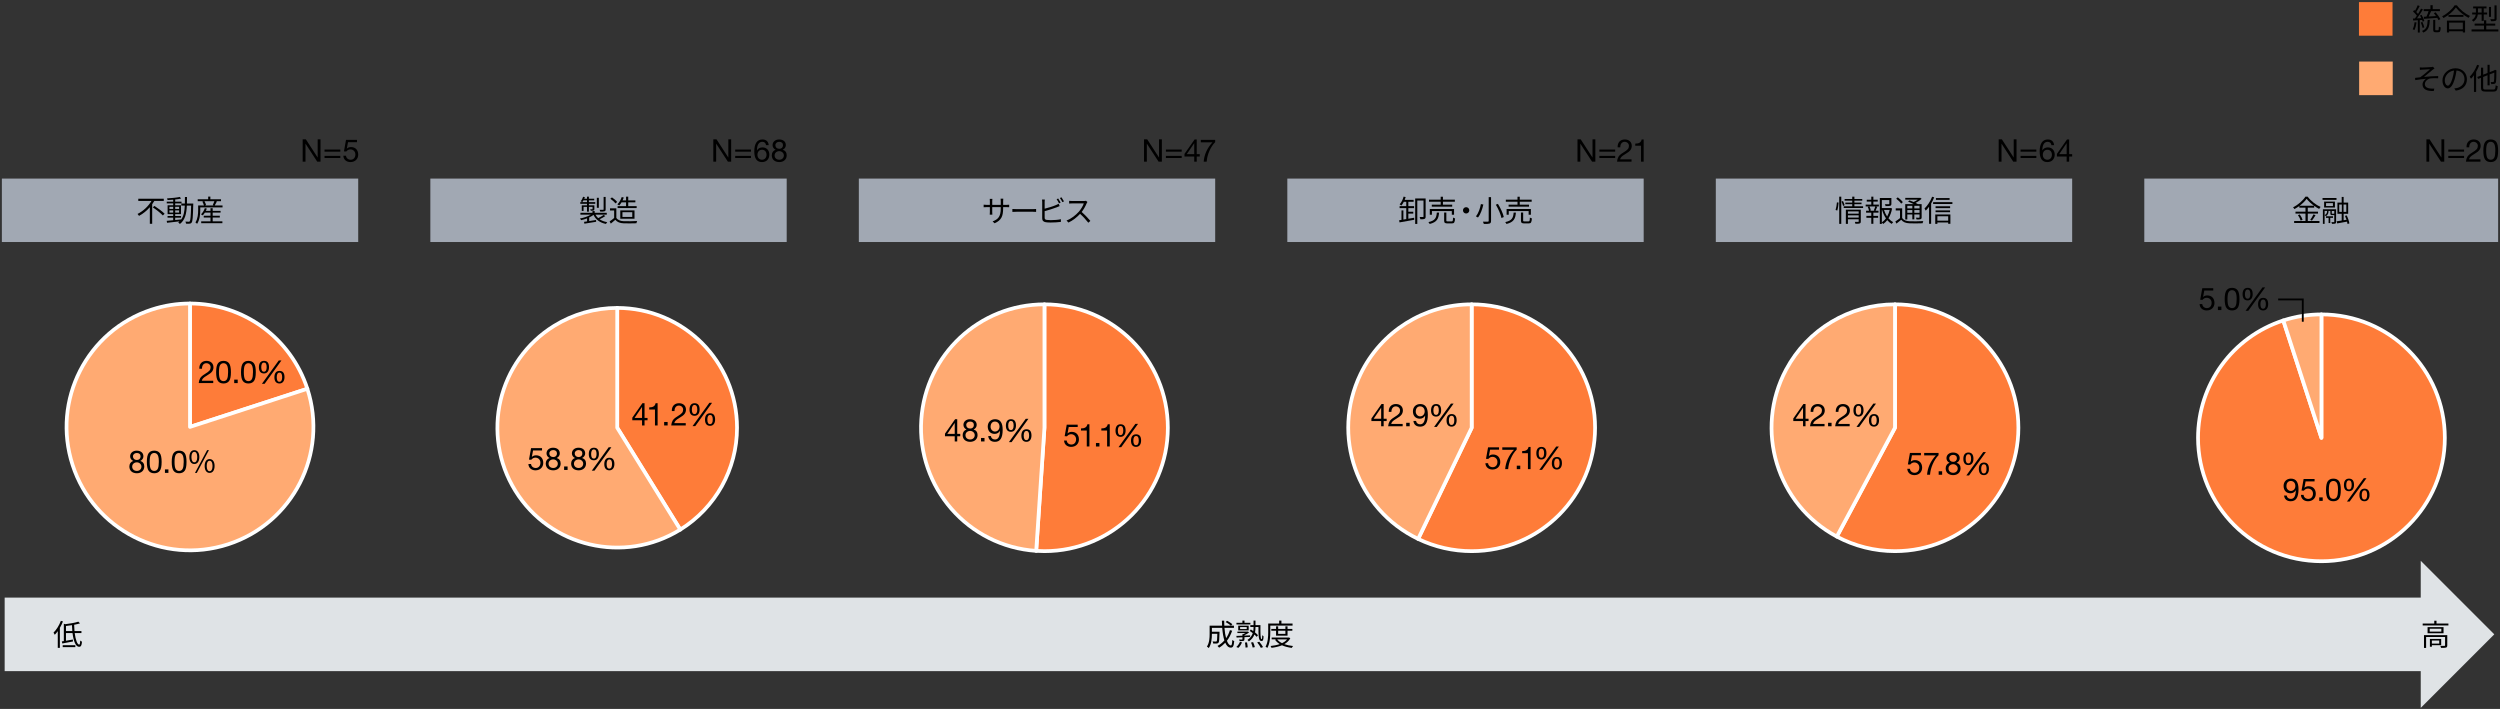 <?xml version="1.0" encoding="UTF-8"?><svg id="b" xmlns="http://www.w3.org/2000/svg" width="1340" height="380" viewBox="0 0 1340 380"><rect x="0" y="0" width="1340" height="380" fill="#333333" stroke="none"/><defs><style>.c{fill:none;stroke:#000;stroke-miterlimit:10;}.d{fill:#a1a8b3;}.e,.f{fill:#ffaa72;}.e,.g,.h{fill-rule:evenodd;}.e,.h{stroke:#fff;stroke-linejoin:round;stroke-width:2px;}.i{isolation:isolate;}.j,.h{fill:#fe7c39;}.g{fill:#dfe3e6;}</style></defs><rect class="j" x="1264.402" y="1.131" width="18" height="18"/><g class="i"><path d="M1295.262,12.059c-.224,1.504-.608,3.04-1.136,4.064-.192-.144-.672-.368-.928-.448.528-.976.864-2.4,1.04-3.808l1.024.192ZM1297.006,10.787v6.648h-1.056v-6.592c-.912.048-1.776.096-2.512.144l-.096-1.048,1.056-.048c.336-.432.704-.944,1.056-1.472-.496-.704-1.328-1.6-2.064-2.264l.608-.784c.16.128.304.272.464.416.544-.896,1.104-2.096,1.44-2.976l1.04.416c-.544,1.056-1.216,2.32-1.808,3.216.352.352.672.72.928,1.04.624-.992,1.2-2.016,1.616-2.864l1.008.448c-.912,1.52-2.128,3.392-3.184,4.768l2.368-.096c-.224-.496-.48-1.008-.752-1.44l.832-.336c.656,1.024,1.296,2.405,1.504,3.272l-.896.4c-.064-.272-.16-.592-.288-.928l-1.264.08ZM1298.51,14.972c-.16-.799-.56-1.997-.976-2.924l.864-.288c.432.911.864,2.125,1.024,2.908l-.912.304ZM1302.366,10.674c-.144,3.468-.656,5.625-3.504,6.793-.112-.256-.432-.672-.672-.88,2.544-.991,2.928-2.828,3.04-5.913h1.136ZM1300.574,8.899c.416-.848.864-2,1.152-2.92h-2.624v-1.088h3.616v-2.096h1.2v2.096h3.872v1.088h-4.704c-.4.928-.864,2-1.296,2.864,1.216-.08,2.576-.16,3.92-.24-.368-.544-.784-1.072-1.168-1.536l.928-.48c.992,1.136,2.08,2.656,2.576,3.648l-.992.576c-.16-.352-.4-.768-.688-1.232-2.56.208-5.232.384-7.088.512l-.112-1.112,1.408-.08ZM1306.782,16.235c.336,0,.4-.256.448-1.997.224.192.688.383.992.463-.08,2.062-.368,2.59-1.328,2.59h-1.36c-1.104,0-1.344-.336-1.344-1.519v-5.113h1.104v5.113c0,.415.048.463.4.463h1.088Z"/><path d="M1316.885,2.843c1.696,2.352,4.512,4.576,7.024,5.712-.288.272-.576.688-.784,1.024-2.48-1.296-5.28-3.536-6.768-5.584-1.312,1.952-3.904,4.224-6.64,5.68-.144-.272-.464-.688-.736-.944,2.784-1.408,5.456-3.84,6.704-5.888h1.2ZM1311.557,11.051h9.728v6.368h-1.216v-.656h-7.344v.656h-1.168v-6.368ZM1320.405,7.995v1.056h-8.016v-1.056h8.016ZM1312.725,12.123v3.568h7.344v-3.568h-7.344Z"/><path d="M1339.123,15.755v1.12h-14.368v-1.12h6.672v-2.016h-5.024v-1.088h5.024v-1.792h1.2v1.792h4.832v1.088h-4.832v2.016h6.496ZM1328.115,7.755c-.192,1.376-.784,2.8-2.4,3.824-.16-.224-.56-.656-.784-.832,1.392-.848,1.888-1.92,2.08-2.992h-1.936v-1.056h2.016v-2.192h-1.488v-1.056h7.168v1.056h-1.488v2.192h1.808v1.056h-1.808v3.424h-1.12v-3.424h-2.048ZM1328.195,6.699h1.968v-2.192h-1.968v2.192ZM1335.187,9.035h-1.104V3.707h1.104v5.328ZM1338.179,10.027c0,.656-.128.96-.608,1.152-.48.176-1.248.192-2.384.192-.048-.32-.224-.768-.4-1.088.912.032,1.712.032,1.952,0,.24,0,.304-.064.304-.288V2.907h1.136v7.12Z"/></g><rect class="f" x="1264.5" y="33" width="18" height="18"/><g class="i"><path d="M1298.288,36.192c.704,0,4-.144,4.928-.256.368-.032.672-.096.864-.144l.816.912c-.224.128-.64.416-.864.592-1.184.992-3.504,2.928-4.784,3.936,2.432-.256,5.312-.464,7.616-.464v1.184c-1.568-.08-3.104-.064-4.064.064-1.552.224-3.072,1.552-3.072,3.056,0,1.616,1.296,2.16,2.752,2.352.944.128,1.728.096,2.304.048l-.272,1.296c-3.904.176-6.032-1.056-6.032-3.504,0-1.376,1.04-2.528,1.856-3.024-1.712.144-3.84.384-5.76.704l-.112-1.2c.864-.096,1.952-.224,2.768-.32,1.728-1.2,4.272-3.424,5.28-4.32-.704.048-3.52.176-4.208.224-.4.032-.88.08-1.216.112l-.064-1.312c.384.048.784.064,1.264.064Z"/><path d="M1316.273,48.576l-.752-1.184c.512-.048,1.008-.128,1.376-.208,2.048-.464,4.064-1.984,4.064-4.752,0-2.416-1.552-4.416-4.272-4.64-.208,1.488-.512,3.12-.96,4.608-.976,3.296-2.24,4.976-3.728,4.976-1.424,0-2.848-1.632-2.848-4.272,0-3.472,3.088-6.512,6.992-6.512,3.744,0,6.128,2.64,6.128,5.888,0,3.36-2.208,5.6-6,6.096ZM1312.05,45.904c.752,0,1.6-1.072,2.416-3.776.4-1.328.72-2.848.896-4.32-3.072.384-4.96,3.008-4.96,5.184,0,2.016.928,2.912,1.648,2.912Z"/><path d="M1328.824,35.088c-.448,1.152-.992,2.304-1.616,3.392v10.8h-1.168v-8.976c-.496.704-1.04,1.36-1.584,1.92-.128-.256-.464-.864-.672-1.12,1.568-1.536,3.056-3.92,3.952-6.352l1.088.336ZM1336.408,48.016c.976,0,1.136-.432,1.28-2.32.288.208.752.416,1.104.496-.208,2.192-.576,2.896-2.336,2.896h-4.176c-1.904,0-2.464-.448-2.464-2.192v-5.2l-1.552.608-.464-1.04,2.016-.784v-4.208h1.168v3.744l2.336-.912v-4.384h1.136v3.968l2.48-.96.16-.144.208-.176.816.336-.048.208c0,2.88-.048,5.184-.192,5.856-.128.736-.464,1.04-.96,1.168-.432.112-1.136.128-1.616.112-.032-.352-.144-.832-.288-1.12.432.032,1.008.032,1.216.032.288,0,.448-.064.544-.48.128-.432.16-2.112.176-4.608l-2.496.976v5.872h-1.136v-5.424l-2.336.928v5.632c0,.912.208,1.12,1.344,1.12h4.08Z"/></g><path class="h" d="M101.831,162.678c28.657,0,54.055,18.452,62.91,45.707l-62.91,20.44v-66.147Z"/><path class="e" d="M164.741,208.384c11.289,34.744-7.726,72.062-42.469,83.35-34.744,11.289-72.062-7.726-83.351-42.47-11.289-34.743,7.725-72.06,42.469-83.349,6.601-2.146,13.5-3.238,20.44-3.238v66.147l62.91-20.44Z"/><g class="i"><path d="M114.416,196.851c0,.824-.236,1.564-.69,2.22-.455.673-1.431,1.429-2.928,2.287-1.834,1.059-2.457,1.799-2.625,2.724h6.125v1.26h-7.782c.084-.991.336-1.849.754-2.605.435-.74,1.256-1.463,2.417-2.169,1.38-.824,2.272-1.513,2.642-1.984.387-.488.572-1.059.572-1.732,0-1.261-1.01-2.169-2.305-2.169-1.464,0-2.322,1.211-2.322,2.842v.118h-1.421l-.017-.303c0-2.354,1.505-3.917,3.844-3.917,2.205,0,3.736,1.327,3.736,3.429Z"/><path d="M122.779,194.732c.656.858.993,2.457.993,4.762s-.32,3.87-.993,4.745c-.656.857-1.646,1.311-2.972,1.311s-2.316-.437-2.972-1.327c-.656-.875-.993-2.457-.993-4.728,0-2.288.337-3.87.993-4.745.673-.89,1.646-1.327,2.972-1.327s2.3.437,2.972,1.31ZM117.977,203.297c.42.656,1.024.993,1.829.993.873,0,1.511-.37,1.897-1.144.386-.774.554-1.969.554-3.618,0-1.111.017-2.877-.705-3.938-.369-.538-.923-.909-1.762-.909-.755,0-1.36.32-1.796.976-.42.639-.638,1.918-.638,3.82,0,1.885.218,3.147.621,3.82Z"/><path d="M127.407,203.476v1.867h-1.867v-1.867h1.867Z"/><path d="M136.114,194.732c.656.858.993,2.457.993,4.762s-.32,3.87-.993,4.745c-.656.857-1.646,1.311-2.972,1.311s-2.316-.437-2.972-1.327c-.656-.875-.993-2.457-.993-4.728,0-2.288.337-3.87.993-4.745.673-.89,1.646-1.327,2.972-1.327s2.3.437,2.972,1.31ZM131.312,203.297c.42.656,1.024.993,1.829.993.873,0,1.511-.37,1.897-1.144.386-.774.554-1.969.554-3.618,0-1.111.017-2.877-.705-3.938-.369-.538-.923-.909-1.762-.909-.755,0-1.36.32-1.796.976-.42.639-.638,1.918-.638,3.82,0,1.885.218,3.147.621,3.82Z"/><path d="M144.19,196.788c0,2.055-.974,3.383-2.693,3.383-1.786,0-2.727-1.193-2.727-3.333,0-2.173.941-3.417,2.727-3.417,1.82,0,2.693,1.16,2.693,3.367ZM141.447,199.248c.961,0,1.484-.809,1.484-2.459,0-1.701-.489-2.443-1.45-2.443-.91,0-1.45.825-1.45,2.476,0,1.701.522,2.426,1.416,2.426ZM150.864,193.199l-9.029,12.519h-1.45l9.046-12.519h1.433ZM152.494,202.166c0,1.988-.958,3.383-2.693,3.383-1.752,0-2.727-1.16-2.727-3.333s.958-3.417,2.727-3.417c1.786,0,2.693,1.126,2.693,3.367ZM149.751,204.626c.995,0,1.484-.825,1.484-2.459,0-1.685-.489-2.443-1.433-2.443-.927,0-1.467.809-1.467,2.459,0,1.718.506,2.443,1.416,2.443Z"/></g><g class="i"><path d="M76.865,244.586c0,1.026-.573,1.951-1.655,2.471,1.395.437,2.119,1.463,2.119,2.979,0,2.206-1.666,3.635-3.947,3.635-2.432,0-4.048-1.361-4.048-3.635,0-1.415.741-2.526,2.082-2.979-1.043-.437-1.666-1.412-1.666-2.471,0-1.816,1.532-3.043,3.499-3.043,2.253,0,3.616,1.21,3.616,3.043ZM73.382,252.412c1.392,0,2.432-.96,2.432-2.324,0-1.263-1.141-2.274-2.466-2.274-1.375,0-2.499.926-2.499,2.291,0,1.398,1.04,2.307,2.533,2.307ZM73.383,246.554c1.194,0,1.967-.757,1.967-1.917s-.756-1.833-2.017-1.833c-1.21,0-2.068.757-2.068,1.833,0,1.127.807,1.917,2.118,1.917Z"/><path d="M85.645,242.854c.656.858.993,2.457.993,4.762s-.32,3.87-.993,4.745c-.656.857-1.646,1.311-2.972,1.311s-2.316-.437-2.972-1.327c-.656-.875-.993-2.457-.993-4.728,0-2.288.337-3.87.993-4.745.673-.89,1.646-1.327,2.972-1.327s2.3.437,2.972,1.31ZM80.843,251.419c.42.656,1.024.993,1.829.993.873,0,1.511-.37,1.897-1.144.386-.774.554-1.969.554-3.618,0-1.111.017-2.877-.705-3.938-.369-.538-.923-.909-1.762-.909-.755,0-1.36.32-1.796.976-.42.639-.638,1.918-.638,3.82,0,1.885.218,3.147.621,3.82Z"/><path d="M90.273,251.598v1.867h-1.867v-1.867h1.867Z"/><path d="M98.979,242.854c.656.858.993,2.457.993,4.762s-.32,3.87-.993,4.745c-.656.857-1.646,1.311-2.972,1.311s-2.316-.437-2.972-1.327c-.656-.875-.993-2.457-.993-4.728,0-2.288.337-3.87.993-4.745.673-.89,1.646-1.327,2.972-1.327s2.3.437,2.972,1.31ZM94.177,251.419c.42.656,1.024.993,1.829.993.873,0,1.511-.37,1.897-1.144.386-.774.554-1.969.554-3.618,0-1.111.017-2.877-.705-3.938-.369-.538-.923-.909-1.762-.909-.755,0-1.36.32-1.796.976-.42.639-.638,1.918-.638,3.82,0,1.885.218,3.147.621,3.82Z"/><path d="M101.5,244.984c0-2.352,1.056-3.696,2.672-3.696,1.6,0,2.672,1.344,2.672,3.696,0,2.368-1.072,3.728-2.672,3.728-1.616,0-2.672-1.36-2.672-3.728ZM105.724,244.984c0-1.888-.624-2.784-1.552-2.784s-1.568.896-1.568,2.784c0,1.872.64,2.816,1.568,2.816s1.552-.944,1.552-2.816ZM111.004,241.288h.976l-6.496,12.192h-.976l6.496-12.192ZM109.692,249.752c0-2.352,1.056-3.696,2.656-3.696,1.616,0,2.672,1.344,2.672,3.696,0,2.368-1.056,3.728-2.672,3.728-1.6,0-2.656-1.36-2.656-3.728ZM113.916,249.752c0-1.872-.624-2.784-1.568-2.784-.928,0-1.552.912-1.552,2.784s.624,2.816,1.552,2.816c.944,0,1.568-.944,1.568-2.816Z"/></g><rect class="d" x="1" y="95.72" width="191" height="34"/><rect class="d" x="230.669" y="95.72" width="191" height="34"/><rect class="d" x="460.339" y="95.72" width="191" height="34"/><rect class="d" x="690.008" y="95.72" width="191" height="34"/><rect class="d" x="919.677" y="95.72" width="191" height="34"/><g class="i"><path d="M82.712,107.696c-.352.592-.736,1.168-1.136,1.76v10.496h-1.264v-8.896c-1.616,1.84-3.568,3.488-5.792,4.656-.176-.304-.56-.768-.8-1.04,3.152-1.584,5.888-4.24,7.472-6.976h-7.072v-1.184h13.664v1.184h-5.072ZM82.776,110.368c1.856,1.2,4.288,2.992,5.456,4.208l-.944.912c-1.136-1.216-3.504-3.104-5.392-4.352l.88-.768Z"/><path d="M103.598,109.088s-.016.448-.016.608c-.176,6.704-.32,8.928-.864,9.6-.272.416-.592.544-1.072.592-.448.064-1.2.048-1.936,0-.032-.32-.16-.816-.336-1.12.768.064,1.472.08,1.776.08.272,0,.416-.048.576-.256.368-.464.56-2.576.72-8.384h-2.288c-.192,4.256-.928,7.744-3.744,9.856-.176-.256-.592-.656-.88-.848.256-.176.48-.368.688-.56-2.416.288-4.896.56-6.688.752l-.176-1.04c.96-.08,2.16-.192,3.472-.32v-1.376h-3.024v-.912h3.024v-.976h-2.992v-4.752h2.992v-1.008h-3.456v-.928h3.456v-1.056c-1.024.08-2.064.144-3.008.176-.048-.256-.16-.64-.288-.88,2.368-.128,5.248-.416,6.896-.784l.592.912c-.864.192-1.952.336-3.12.464v1.168h3.392v.928h-3.392v1.008h3.104v4.752h-3.104v.976h3.136v.912h-3.136v1.264c1.04-.096,2.128-.208,3.2-.336v.064c1.376-1.888,1.808-4.464,1.952-7.456h-1.872v-1.12h1.904c.032-1.12.032-2.288.032-3.504h1.12c0,1.2,0,2.384-.032,3.504h3.392ZM90.814,112h2.016v-1.152h-2.016v1.152ZM92.83,113.952v-1.168h-2.016v1.168h2.016ZM93.902,110.848v1.152h2.096v-1.152h-2.096ZM95.998,112.784h-2.096v1.168h2.096v-1.168Z"/><path d="M119.28,110.128v1.056h-11.936v1.424c0,2.096-.272,5.232-1.68,7.36-.176-.208-.672-.608-.912-.752,1.296-1.984,1.456-4.72,1.456-6.608v-2.48h3.104c-.144-.592-.48-1.424-.848-2.064l.816-.224h-3.312v-1.024h5.616v-1.44h1.168v1.44h5.712v1.024h-2.784l.592.144c-.4.752-.832,1.552-1.2,2.144h4.208ZM114,118.624h5.2v1.024h-11.36v-1.024h4.976v-2.016h-3.616v-.96h3.616v-1.68h-3.008c-.352.56-.752,1.072-1.136,1.488-.192-.16-.672-.448-.928-.576.88-.832,1.632-2.08,2.048-3.328l1.072.256c-.144.4-.32.816-.528,1.2h2.48v-1.424h1.184v1.424h4.24v.96h-4.24v1.68h3.824v.96h-3.824v2.016ZM109.568,107.84c.416.656.768,1.504.88,2.08l-.72.208h4.88l-.56-.192c.288-.592.656-1.456.864-2.096h-5.344Z"/></g><g class="i"><path d="M163.925,74.671l6.315,9.731h.033v-9.731h1.515v11.998h-1.75l-6.264-9.632h-.034v9.632h-1.515v-11.998h1.7Z"/><path d="M182.416,80.159v1.134h-8.462v-1.134h8.462ZM182.416,83.551v1.134h-8.462v-1.134h8.462Z"/><path d="M191.344,74.958v1.26h-4.806l-.638,3.423.034.034c.504-.554,1.277-.857,2.218-.857,2.302,0,3.85,1.546,3.85,4.072,0,2.29-1.683,3.988-4.169,3.988-2.083,0-3.73-1.294-3.797-3.399v-.017h1.428c.084,1.263,1.125,2.155,2.503,2.155,1.462,0,2.52-1.078,2.52-2.829,0-1.617-1.193-2.711-2.688-2.711-.857,0-1.579.37-2.218,1.128l-1.227-.067,1.109-6.181h5.882Z"/></g><g class="i"><path d="M1302.257,74.671l6.315,9.731h.034v-9.731h1.515v11.998h-1.75l-6.264-9.632h-.034v9.632h-1.515v-11.998h1.7Z"/><path d="M1320.749,80.159v1.134h-8.462v-1.134h8.462ZM1320.749,83.551v1.134h-8.462v-1.134h8.462Z"/><path d="M1329.643,78.179c0,.824-.235,1.564-.69,2.22-.455.673-1.431,1.429-2.928,2.287-1.834,1.059-2.457,1.799-2.625,2.724h6.125v1.26h-7.782c.084-.991.336-1.849.754-2.605.435-.74,1.256-1.463,2.417-2.169,1.38-.824,2.272-1.513,2.642-1.984.387-.488.572-1.059.572-1.732,0-1.261-1.01-2.169-2.306-2.169-1.464,0-2.322,1.211-2.322,2.842v.118h-1.421l-.017-.303c0-2.354,1.505-3.917,3.844-3.917,2.204,0,3.736,1.327,3.736,3.429Z"/><path d="M1338.007,76.06c.656.858.993,2.457.993,4.762s-.32,3.87-.993,4.745c-.656.857-1.646,1.31-2.973,1.31s-2.316-.437-2.972-1.327c-.657-.875-.993-2.457-.993-4.728,0-2.288.336-3.87.993-4.745.673-.89,1.646-1.327,2.972-1.327s2.299.437,2.973,1.31ZM1333.205,84.625c.42.656,1.024.993,1.83.993.873,0,1.511-.37,1.896-1.144.386-.774.554-1.969.554-3.618,0-1.111.017-2.877-.705-3.937-.369-.538-.923-.909-1.762-.909-.755,0-1.359.32-1.796.976-.42.639-.638,1.918-.638,3.82,0,1.885.218,3.147.621,3.82Z"/></g><path class="h" d="M1244.285,168.524c36.537,0,66.15,29.615,66.15,66.147s-29.613,66.147-66.15,66.147-66.139-29.615-66.139-66.147c0-28.657,18.451-54.055,45.7-62.909l20.439,62.909v-66.147Z"/><path class="e" d="M1223.846,171.762c6.604-2.146,13.504-3.238,20.439-3.238v66.147l-20.439-62.909Z"/><g class="i"><path d="M1232.001,262.245c0,4.409-1.371,6.427-4.128,6.427-2.051,0-3.397-1.058-3.616-3.079h1.431c.151,1.162,1.025,1.819,2.186,1.819,1.749,0,2.589-1.482,2.69-4.611l-.034-.034c-.555,1.025-1.581,1.647-2.774,1.647-2.337,0-3.751-1.546-3.751-3.985,0-2.271,1.616-3.885,3.919-3.885,2.757,0,4.078,1.866,4.078,5.702ZM1227.874,263.154c1.429,0,2.438-1.178,2.438-2.625,0-1.514-.874-2.725-2.471-2.725-1.446,0-2.32,1.11-2.32,2.826,0,1.346,1.059,2.524,2.354,2.524Z"/><path d="M1240.614,256.752v1.26h-4.806l-.639,3.423.034.034c.504-.554,1.277-.857,2.218-.857,2.301,0,3.85,1.546,3.85,4.072,0,2.29-1.683,3.988-4.169,3.988-2.083,0-3.729-1.294-3.797-3.399v-.017h1.428c.084,1.263,1.126,2.155,2.503,2.155,1.461,0,2.52-1.078,2.52-2.829,0-1.617-1.193-2.711-2.688-2.711-.857,0-1.579.37-2.218,1.128l-1.226-.067,1.108-6.181h5.882Z"/><path d="M1244.975,266.598v1.867h-1.867v-1.867h1.867Z"/><path d="M1253.681,257.854c.656.858.993,2.457.993,4.762s-.32,3.87-.993,4.745c-.656.857-1.646,1.311-2.973,1.311s-2.316-.437-2.972-1.327c-.657-.875-.993-2.457-.993-4.728,0-2.288.336-3.87.993-4.745.673-.89,1.646-1.327,2.972-1.327s2.299.437,2.973,1.31ZM1248.878,266.419c.42.656,1.024.993,1.83.993.873,0,1.511-.37,1.896-1.144.386-.774.554-1.969.554-3.618,0-1.111.017-2.877-.705-3.938-.369-.538-.923-.909-1.762-.909-.755,0-1.359.32-1.796.976-.42.639-.638,1.918-.638,3.82,0,1.885.218,3.147.621,3.82Z"/><path d="M1261.757,259.91c0,2.055-.975,3.383-2.693,3.383-1.786,0-2.727-1.193-2.727-3.333,0-2.173.941-3.417,2.727-3.417,1.82,0,2.693,1.16,2.693,3.367ZM1259.014,262.37c.961,0,1.483-.809,1.483-2.459,0-1.701-.489-2.443-1.45-2.443-.911,0-1.45.825-1.45,2.476,0,1.701.523,2.426,1.417,2.426ZM1268.43,256.321l-9.029,12.519h-1.45l9.046-12.519h1.433ZM1270.062,265.288c0,1.988-.958,3.383-2.693,3.383-1.752,0-2.727-1.16-2.727-3.333s.958-3.417,2.727-3.417c1.786,0,2.693,1.126,2.693,3.367ZM1267.317,267.748c.995,0,1.484-.825,1.484-2.459,0-1.685-.489-2.443-1.433-2.443-.927,0-1.467.809-1.467,2.459,0,1.718.506,2.443,1.416,2.443Z"/></g><g class="i"><path d="M1186.3,154.484v1.26h-4.806l-.639,3.423.034.034c.504-.554,1.277-.857,2.218-.857,2.301,0,3.85,1.546,3.85,4.072,0,2.29-1.683,3.988-4.169,3.988-2.083,0-3.729-1.294-3.797-3.399v-.017h1.428c.084,1.263,1.126,2.155,2.503,2.155,1.461,0,2.52-1.078,2.52-2.829,0-1.617-1.193-2.711-2.688-2.711-.857,0-1.579.37-2.218,1.128l-1.226-.067,1.108-6.181h5.882Z"/><path d="M1190.661,164.331v1.867h-1.867v-1.867h1.867Z"/><path d="M1199.367,155.587c.656.858.993,2.457.993,4.762s-.32,3.87-.993,4.745c-.656.857-1.646,1.311-2.973,1.311s-2.316-.437-2.972-1.327c-.657-.875-.993-2.457-.993-4.728,0-2.288.336-3.87.993-4.745.673-.89,1.646-1.327,2.972-1.327s2.299.437,2.973,1.31ZM1194.564,164.152c.42.656,1.024.993,1.83.993.873,0,1.511-.37,1.896-1.144.386-.774.554-1.969.554-3.618,0-1.111.017-2.877-.705-3.938-.369-.538-.923-.909-1.762-.909-.755,0-1.359.32-1.796.976-.42.639-.638,1.918-.638,3.82,0,1.885.218,3.147.621,3.82Z"/><path d="M1207.443,157.643c0,2.055-.975,3.383-2.693,3.383-1.786,0-2.727-1.193-2.727-3.333,0-2.173.941-3.417,2.727-3.417,1.82,0,2.693,1.16,2.693,3.367ZM1204.7,160.102c.961,0,1.483-.809,1.483-2.459,0-1.701-.489-2.443-1.45-2.443-.911,0-1.45.825-1.45,2.476,0,1.701.523,2.426,1.417,2.426ZM1214.116,154.053l-9.029,12.519h-1.45l9.046-12.519h1.433ZM1215.748,163.021c0,1.988-.958,3.383-2.693,3.383-1.752,0-2.727-1.16-2.727-3.333s.958-3.417,2.727-3.417c1.786,0,2.693,1.126,2.693,3.367ZM1213.003,165.48c.995,0,1.484-.825,1.484-2.459,0-1.685-.489-2.443-1.433-2.443-.927,0-1.467.809-1.467,2.459,0,1.718.506,2.443,1.416,2.443Z"/></g><rect class="d" x="1149.346" y="95.72" width="189.654" height="34"/><g class="i"><path d="M983.869,112.552c.352-1.072.608-2.816.72-4.08l.88.112c-.064,1.248-.32,3.088-.688,4.272l-.912-.304ZM985.821,105.4h1.104v14.608h-1.104v-14.608ZM987.837,107.736c.352.72.736,1.68.88,2.256l-.832.416c-.128-.608-.496-1.6-.832-2.352l.784-.32ZM998.621,110.568v.912h-10.384v-.912h4.56v-1.12h-3.696v-.864h3.696v-1.024h-4.08v-.912h4.08v-1.248h1.168v1.248h4.208v.912h-4.208v1.024h3.808v.864h-3.808v1.12h4.656ZM997.389,118.68c0,.608-.128.912-.576,1.088-.448.176-1.152.192-2.288.176-.064-.288-.192-.72-.336-1.024.8.032,1.568.032,1.76.016.224,0,.304-.064.304-.272v-1.152h-5.76v2.496h-1.12v-7.616h8.016v6.288ZM990.493,113.32v1.2h5.76v-1.2h-5.76ZM996.253,116.632v-1.216h-5.76v1.216h5.76Z"/><path d="M1004.125,109.656h2.944v1.024h-1.664l.768.208c-.288.736-.608,1.504-.88,2.064h1.584v1.04h-2.752v1.728h2.544v1.008h-2.544v3.248h-1.12v-3.248h-2.624v-1.008h2.624v-1.728h-2.784v-1.04h1.568c-.096-.576-.368-1.424-.672-2.064l.784-.208h-1.904v-1.024h3.008v-1.584h-2.432v-1.024h2.432v-1.616h1.12v1.616h2.336v1.024h-2.336v1.584ZM1004.365,112.776c.256-.576.608-1.472.784-2.096h-3.12c.352.672.656,1.568.736,2.112l-.56.16h2.768l-.608-.176ZM1014.157,111.752c-.336,1.92-.976,3.728-1.936,5.264.736.864,1.584,1.568,2.528,2.032-.256.224-.624.656-.816.96-.88-.496-1.664-1.2-2.368-2.032-.608.8-1.328,1.504-2.144,2.064-.16-.24-.48-.56-.752-.784v.768h-1.088v-13.888h6.208v3.072c0,.592-.112.912-.624,1.088-.48.16-1.28.176-2.496.176-.048-.32-.208-.736-.368-1.024.992.032,1.824.032,2.064,0,.256-.016.32-.064.32-.256v-1.968h-4.016v4.304h4.544l.208-.048.736.272ZM1008.669,119.192c.848-.56,1.584-1.296,2.208-2.144-.896-1.312-1.584-2.864-2.064-4.528h-.144v6.672ZM1009.821,112.52c.4,1.264.976,2.48,1.68,3.536.624-1.088,1.088-2.304,1.376-3.536h-3.056Z"/><path d="M1019.558,116.808c.768,1.2,2.144,1.728,4.016,1.792,1.744.08,5.392.032,7.296-.096-.128.272-.304.816-.368,1.168-1.776.08-5.168.112-6.928.032-2.096-.08-3.536-.64-4.512-1.904-.816.704-1.664,1.392-2.576,2.064l-.576-1.152c.768-.48,1.68-1.152,2.496-1.808v-4.112h-2.304v-1.12h3.456v5.136ZM1019.03,109.16c-.496-.784-1.648-1.904-2.656-2.656l.832-.736c1.008.72,2.192,1.792,2.704,2.576l-.88.816ZM1022.326,117.624h-1.12v-8.224h4.56c-.944-.464-2.08-.976-3.04-1.328l.752-.672c.688.24,1.472.56,2.224.88.768-.336,1.552-.8,2.192-1.264h-6.672v-.944h7.808l.224-.064.736.56c-.848.8-2.048,1.6-3.232,2.192.464.224.88.448,1.232.64h2.016v7.04c0,.576-.128.864-.544,1.04-.416.16-1.088.176-2.16.176-.048-.288-.192-.704-.336-.976.752.032,1.44.016,1.632.016.208,0,.272-.064.272-.272v-1.456h-2.784v2.592h-1.072v-2.592h-2.688v2.656ZM1022.326,110.312v1.408h2.688v-1.408h-2.688ZM1025.014,114.056v-1.456h-2.688v1.456h2.688ZM1028.87,110.312h-2.784v1.408h2.784v-1.408ZM1028.87,114.056v-1.456h-2.784v1.456h2.784Z"/><path d="M1036.725,105.784c-.448,1.12-1.008,2.256-1.632,3.296v10.88h-1.12v-9.168c-.576.8-1.168,1.504-1.776,2.112-.112-.256-.464-.88-.672-1.152,1.616-1.52,3.168-3.888,4.096-6.304l1.104.336ZM1046.485,108.36v.992h-10.336v-.992h10.336ZM1037.285,114.968h8.128v4.992h-1.184v-.704h-5.792v.752h-1.152v-5.04ZM1045.269,111.544h-7.808v-.976h7.808v.976ZM1037.461,112.776h7.776v.96h-7.776v-.96ZM1044.981,107.144h-7.328v-.976h7.328v.976ZM1038.437,115.928v2.352h5.792v-2.352h-5.792Z"/></g><path class="h" d="M1015.707,163.125c36.531,0,66.147,29.616,66.147,66.147s-29.616,66.147-66.147,66.147c-10.879,0-21.589-2.683-31.182-7.81l31.182-58.337v-66.147Z"/><path class="e" d="M984.524,287.608c-32.218-17.221-44.376-57.299-27.155-89.518,11.505-21.526,33.93-34.966,58.337-34.966v66.147l-31.182,58.337Z"/><g class="i"><path d="M1029.614,242.754v1.26h-4.806l-.639,3.423.034.034c.504-.554,1.277-.857,2.218-.857,2.301,0,3.85,1.546,3.85,4.072,0,2.29-1.683,3.988-4.169,3.988-2.083,0-3.729-1.294-3.797-3.399v-.017h1.428c.084,1.263,1.126,2.155,2.503,2.155,1.461,0,2.52-1.078,2.52-2.829,0-1.617-1.193-2.711-2.688-2.711-.857,0-1.579.37-2.218,1.128l-1.226-.067,1.108-6.181h5.882Z"/><path d="M1039.07,242.755v1.224c-1.227,1.227-2.251,2.806-3.108,4.739-.84,1.932-1.328,3.848-1.462,5.747h-1.596c.269-3.697,1.881-7.343,4.704-10.368h-6.25v-1.342h7.711Z"/><path d="M1040.991,252.601v1.867h-1.867v-1.867h1.867Z"/><path d="M1050.41,245.589c0,1.026-.572,1.951-1.655,2.471,1.395.437,2.119,1.463,2.119,2.979,0,2.206-1.666,3.635-3.947,3.635-2.432,0-4.048-1.361-4.048-3.635,0-1.415.741-2.526,2.083-2.979-1.043-.437-1.667-1.412-1.667-2.471,0-1.816,1.532-3.043,3.499-3.043,2.252,0,3.616,1.21,3.616,3.043ZM1046.927,253.414c1.393,0,2.432-.96,2.432-2.324,0-1.263-1.141-2.274-2.465-2.274-1.375,0-2.5.926-2.5,2.291,0,1.398,1.04,2.307,2.533,2.307ZM1046.928,247.556c1.193,0,1.967-.757,1.967-1.917s-.756-1.833-2.017-1.833c-1.21,0-2.068.757-2.068,1.833,0,1.127.807,1.917,2.118,1.917Z"/><path d="M1057.766,245.913c0,2.055-.975,3.383-2.693,3.383-1.786,0-2.727-1.193-2.727-3.333,0-2.173.941-3.417,2.727-3.417,1.82,0,2.693,1.16,2.693,3.367ZM1055.022,248.372c.961,0,1.483-.809,1.483-2.459,0-1.701-.489-2.443-1.45-2.443-.911,0-1.45.825-1.45,2.476,0,1.701.523,2.426,1.417,2.426ZM1064.438,242.323l-9.029,12.519h-1.45l9.046-12.519h1.433ZM1066.07,251.291c0,1.988-.958,3.383-2.693,3.383-1.752,0-2.727-1.16-2.727-3.333s.958-3.417,2.727-3.417c1.786,0,2.693,1.126,2.693,3.367ZM1063.326,253.75c.995,0,1.484-.825,1.484-2.459,0-1.685-.489-2.443-1.433-2.443-.927,0-1.467.809-1.467,2.459,0,1.718.506,2.443,1.416,2.443Z"/></g><g class="i"><path d="M967.77,216.555v7.873h1.613v1.26h-1.613v2.785h-1.342v-2.785h-5.225v-1.378l5.426-7.755h1.141ZM966.395,218.59l-3.965,5.837h3.998v-5.837h-.033Z"/><path d="M978.079,219.983c0,.824-.235,1.564-.69,2.22-.455.673-1.431,1.429-2.928,2.287-1.834,1.059-2.457,1.799-2.625,2.724h6.125v1.26h-7.782c.084-.991.336-1.849.754-2.605.435-.74,1.256-1.463,2.417-2.169,1.38-.824,2.272-1.513,2.642-1.984.387-.488.572-1.059.572-1.732,0-1.261-1.01-2.169-2.306-2.169-1.464,0-2.322,1.211-2.322,2.842v.118h-1.421l-.017-.303c0-2.354,1.505-3.917,3.844-3.917,2.204,0,3.736,1.327,3.736,3.429Z"/><path d="M981.719,226.608v1.867h-1.867v-1.867h1.867Z"/><path d="M991.546,219.983c0,.824-.235,1.564-.69,2.22-.455.673-1.431,1.429-2.928,2.287-1.834,1.059-2.457,1.799-2.625,2.724h6.125v1.26h-7.782c.084-.991.336-1.849.754-2.605.435-.74,1.256-1.463,2.417-2.169,1.38-.824,2.272-1.513,2.642-1.984.387-.488.572-1.059.572-1.732,0-1.261-1.01-2.169-2.306-2.169-1.464,0-2.322,1.211-2.322,2.842v.118h-1.421l-.017-.303c0-2.354,1.505-3.917,3.844-3.917,2.204,0,3.736,1.327,3.736,3.429Z"/><path d="M998.862,219.92c0,2.055-.975,3.383-2.693,3.383-1.786,0-2.727-1.193-2.727-3.333,0-2.173.941-3.417,2.727-3.417,1.82,0,2.693,1.16,2.693,3.367ZM996.118,222.38c.961,0,1.483-.809,1.483-2.459,0-1.701-.489-2.443-1.45-2.443-.911,0-1.45.825-1.45,2.476,0,1.701.523,2.426,1.417,2.426ZM1005.535,216.331l-9.029,12.519h-1.45l9.046-12.519h1.433ZM1007.166,225.298c0,1.988-.958,3.383-2.693,3.383-1.752,0-2.727-1.16-2.727-3.333s.958-3.417,2.727-3.417c1.786,0,2.693,1.126,2.693,3.367ZM1004.422,227.758c.995,0,1.484-.825,1.484-2.459,0-1.685-.489-2.443-1.433-2.443-.927,0-1.467.809-1.467,2.459,0,1.718.506,2.443,1.416,2.443Z"/></g><g class="i"><path d="M1072.997,74.671l6.315,9.731h.034v-9.731h1.515v11.998h-1.75l-6.264-9.632h-.034v9.632h-1.515v-11.998h1.7Z"/><path d="M1091.489,80.159v1.134h-8.462v-1.134h8.462ZM1091.489,83.551v1.134h-8.462v-1.134h8.462Z"/><path d="M1100.999,77.795h-1.43c-.151-1.145-.907-1.785-1.999-1.785-1.831,0-2.821,1.549-2.889,4.527l.034.034c.655-1.042,1.612-1.563,2.973-1.563,2.15,0,3.648,1.596,3.648,3.851,0,1.144-.354,2.103-1.043,2.877-.707.756-1.681,1.142-2.94,1.142-2.687,0-4.092-1.883-4.092-5.752,0-4.105,1.506-6.376,4.378-6.376,1.965,0,3.177,1.109,3.362,3.045ZM1097.418,85.618c1.411,0,2.402-1.127,2.402-2.641,0-1.649-.924-2.709-2.419-2.709-1.478,0-2.452,1.11-2.452,2.692,0,1.548.974,2.658,2.469,2.658Z"/><path d="M1109.064,74.751v7.873h1.613v1.26h-1.613v2.785h-1.342v-2.785h-5.225v-1.378l5.426-7.755h1.141ZM1107.689,76.786l-3.965,5.837h3.998v-5.837h-.033Z"/></g><g class="i"><path d="M754.87,117.24c1.024-.16,2.08-.352,3.104-.528l.064,1.088c-2.816.512-5.824,1.04-7.904,1.408l-.208-1.152,1.264-.208v-5.072h1.024v4.912l1.536-.256v-5.888h-3.568v-1.072h3.568v-2.32h-1.312c-.384.768-.832,1.456-1.296,2.016-.192-.192-.656-.512-.928-.656.96-1.024,1.696-2.544,2.112-4.128l1.104.24c-.144.496-.32,1.008-.512,1.488h4.784v1.04h-2.832v2.32h3.072v1.072h-3.072v1.952h2.64v1.008h-2.64v2.736ZM764.134,116.04c0,.688-.096,1.056-.576,1.28-.432.208-1.184.224-2.24.224-.048-.336-.224-.88-.4-1.232.816.032,1.552.032,1.792.016.224,0,.288-.064.288-.304v-8.528h-3.328v12.528h-1.136v-13.632h5.6v9.648Z"/><path d="M771.355,113.944c-.272,3.248-1.104,5.136-5.072,6.112-.096-.304-.416-.768-.672-1.008,3.664-.784,4.304-2.336,4.528-5.104h1.216ZM772.203,108.12h-6.256v-1.104h6.256v-1.568h1.216v1.568h6.384v1.104h-6.384v1.584h4.96v1.056h-10.944v-1.056h4.768v-1.584ZM778.171,115.096v-1.968h-10.656v1.968h-1.152v-3.056h13.008v3.056h-1.2ZM778.091,118.664c.592,0,.688-.272.736-2.064.272.192.752.368,1.088.464-.144,2.144-.464,2.688-1.712,2.688h-2.336c-1.44,0-1.808-.352-1.808-1.584v-4.24h1.184v4.224c0,.432.112.512.736.512h2.112Z"/><path d="M787.544,112.744c0,.944-.752,1.696-1.696,1.696s-1.696-.752-1.696-1.696.752-1.696,1.696-1.696,1.696.752,1.696,1.696Z"/><path d="M795.075,109.624c-.512,2.32-1.44,5.184-2.88,6.96-.288-.208-.8-.496-1.12-.624,1.424-1.68,2.304-4.432,2.688-6.576l1.312.24ZM799.203,105.672v12.72c0,.88-.24,1.232-.8,1.44-.576.192-1.568.224-3.056.208-.08-.336-.304-.896-.496-1.232,1.168.048,2.32.032,2.624.016.336,0,.464-.112.464-.432v-12.72h1.264ZM802.883,109.272c1.408,2.24,2.752,5.152,3.152,7.056l-1.248.528c-.384-1.888-1.664-4.864-3.024-7.152l1.12-.432Z"/><path d="M812.53,113.944c-.272,3.248-1.104,5.136-5.072,6.112-.096-.304-.416-.768-.672-1.008,3.664-.784,4.304-2.336,4.528-5.104h1.216ZM813.377,108.12h-6.256v-1.104h6.256v-1.568h1.216v1.568h6.384v1.104h-6.384v1.584h4.96v1.056h-10.944v-1.056h4.768v-1.584ZM819.345,115.096v-1.968h-10.656v1.968h-1.152v-3.056h13.008v3.056h-1.2ZM819.265,118.664c.592,0,.688-.272.736-2.064.272.192.752.368,1.088.464-.144,2.144-.464,2.688-1.712,2.688h-2.336c-1.44,0-1.808-.352-1.808-1.584v-4.24h1.184v4.224c0,.432.112.512.736.512h2.112Z"/></g><path class="h" d="M788.813,163.125c36.532,0,66.148,29.616,66.148,66.147s-29.616,66.147-66.148,66.147c-9.937,0-19.747-2.238-28.699-6.55l28.699-59.597v-66.147Z"/><path class="e" d="M760.114,288.868c-32.915-15.851-46.747-55.382-30.896-88.296,11.024-22.893,34.187-37.447,59.596-37.447v66.147l-28.699,59.597Z"/><g class="i"><path d="M803.483,239.754v1.26h-4.806l-.638,3.423.034.034c.504-.554,1.277-.857,2.218-.857,2.302,0,3.85,1.546,3.85,4.072,0,2.29-1.683,3.988-4.169,3.988-2.083,0-3.73-1.294-3.797-3.399v-.017h1.428c.084,1.263,1.125,2.155,2.503,2.155,1.462,0,2.52-1.078,2.52-2.829,0-1.617-1.193-2.711-2.688-2.711-.857,0-1.579.37-2.218,1.128l-1.227-.067,1.109-6.181h5.882Z"/><path d="M812.938,239.755v1.224c-1.226,1.227-2.251,2.806-3.108,4.739-.84,1.932-1.327,3.848-1.462,5.747h-1.596c.269-3.697,1.882-7.343,4.704-10.368h-6.25v-1.342h7.711Z"/><path d="M814.86,249.601v1.867h-1.867v-1.867h1.867Z"/><path d="M820.392,239.547v11.918h-1.422v-8.544h-3.091v-1.134h.051c1.999,0,3.091-.707,3.375-2.24h1.087Z"/><path d="M828.892,242.913c0,2.055-.974,3.383-2.693,3.383-1.786,0-2.727-1.193-2.727-3.333,0-2.173.941-3.417,2.727-3.417,1.82,0,2.693,1.16,2.693,3.367ZM826.148,245.372c.961,0,1.484-.809,1.484-2.459,0-1.701-.489-2.443-1.45-2.443-.91,0-1.45.825-1.45,2.476,0,1.701.522,2.426,1.416,2.426ZM835.565,239.323l-9.029,12.519h-1.45l9.046-12.519h1.433ZM837.196,248.291c0,1.988-.958,3.383-2.693,3.383-1.752,0-2.727-1.16-2.727-3.333s.958-3.417,2.727-3.417c1.786,0,2.693,1.126,2.693,3.367ZM834.452,250.75c.995,0,1.484-.825,1.484-2.459,0-1.685-.489-2.443-1.433-2.443-.927,0-1.467.809-1.467,2.459,0,1.718.506,2.443,1.416,2.443Z"/></g><g class="i"><path d="M741.642,216.557v7.873h1.613v1.26h-1.613v2.785h-1.342v-2.785h-5.225v-1.378l5.426-7.755h1.141ZM740.266,218.593l-3.965,5.837h3.999v-5.837h-.034Z"/><path d="M751.95,219.986c0,.824-.236,1.564-.69,2.22-.455.673-1.431,1.429-2.928,2.287-1.834,1.059-2.457,1.799-2.625,2.724h6.125v1.26h-7.782c.084-.991.336-1.849.754-2.605.435-.74,1.256-1.463,2.417-2.169,1.38-.824,2.272-1.513,2.642-1.984.387-.488.572-1.059.572-1.732,0-1.261-1.01-2.169-2.305-2.169-1.464,0-2.322,1.211-2.322,2.842v.118h-1.421l-.017-.303c0-2.354,1.505-3.917,3.844-3.917,2.205,0,3.736,1.327,3.736,3.429Z"/><path d="M755.591,226.611v1.867h-1.867v-1.867h1.867Z"/><path d="M765.32,222.258c0,4.409-1.371,6.427-4.128,6.427-2.051,0-3.397-1.058-3.616-3.079h1.431c.151,1.162,1.026,1.819,2.186,1.819,1.748,0,2.589-1.482,2.69-4.611l-.034-.034c-.555,1.025-1.58,1.647-2.774,1.647-2.337,0-3.751-1.546-3.751-3.985,0-2.271,1.616-3.885,3.919-3.885,2.757,0,4.078,1.866,4.078,5.702ZM761.192,223.166c1.429,0,2.438-1.178,2.438-2.625,0-1.514-.874-2.725-2.471-2.725-1.446,0-2.32,1.11-2.32,2.826,0,1.346,1.059,2.524,2.354,2.524Z"/><path d="M772.458,219.923c0,2.055-.974,3.383-2.693,3.383-1.786,0-2.727-1.193-2.727-3.333,0-2.173.941-3.417,2.727-3.417,1.82,0,2.693,1.16,2.693,3.367ZM769.715,222.382c.961,0,1.484-.809,1.484-2.459,0-1.701-.489-2.443-1.45-2.443-.91,0-1.45.825-1.45,2.476,0,1.701.522,2.426,1.416,2.426ZM779.131,216.333l-9.029,12.519h-1.45l9.046-12.519h1.433ZM780.762,225.301c0,1.988-.958,3.383-2.693,3.383-1.752,0-2.727-1.16-2.727-3.333s.958-3.417,2.727-3.417c1.786,0,2.693,1.126,2.693,3.367ZM778.019,227.76c.995,0,1.484-.825,1.484-2.459,0-1.685-.489-2.443-1.433-2.443-.927,0-1.467.809-1.467,2.459,0,1.718.506,2.443,1.416,2.443Z"/></g><g class="i"><path d="M847.241,74.671l6.315,9.731h.033v-9.731h1.515v11.998h-1.75l-6.264-9.632h-.034v9.632h-1.515v-11.998h1.7Z"/><path d="M865.733,80.159v1.134h-8.462v-1.134h8.462ZM865.733,83.551v1.134h-8.462v-1.134h8.462Z"/><path d="M874.627,78.179c0,.824-.236,1.564-.69,2.22-.455.673-1.431,1.429-2.928,2.287-1.834,1.059-2.457,1.799-2.625,2.724h6.125v1.26h-7.782c.084-.991.336-1.849.754-2.605.435-.74,1.256-1.463,2.417-2.169,1.38-.824,2.272-1.513,2.642-1.984.387-.488.572-1.059.572-1.732,0-1.261-1.01-2.169-2.305-2.169-1.464,0-2.323,1.211-2.323,2.842v.118h-1.421l-.017-.303c0-2.354,1.505-3.917,3.844-3.917,2.205,0,3.736,1.327,3.736,3.429Z"/><path d="M881.008,74.751v11.918h-1.422v-8.544h-3.091v-1.134h.051c1.999,0,3.091-.707,3.375-2.24h1.087Z"/></g><g class="i"><path d="M533.104,119.68l-1.072-1.008c2.912-1.12,4.368-2.496,4.368-6.976v-.672h-4.56v2.592c0,.592.048,1.296.064,1.456h-1.408c.016-.16.064-.848.064-1.456v-2.592h-1.728c-.688,0-1.408.048-1.6.064v-1.392c.144.032.928.112,1.6.112h1.728v-2.048c0-.336-.016-.8-.064-1.168h1.424c-.016.16-.08.608-.08,1.168v2.048h4.56v-2c0-.624-.048-1.152-.08-1.312h1.44c-.016.16-.08.688-.08,1.312v2h1.76c.704,0,1.248-.048,1.472-.08v1.344c-.176-.016-.768-.048-1.472-.048h-1.76v.576c0,4.256-.912,6.448-4.576,8.08Z"/><path d="M544.858,112.096h8.768c.8,0,1.376-.048,1.728-.08v1.568c-.32-.016-.992-.08-1.712-.08h-8.784c-.88,0-1.728.032-2.224.08v-1.568c.48.032,1.328.08,2.224.08Z"/><path d="M559.935,108.24v3.616c1.888-.464,4.416-1.232,6.08-1.952.48-.208.96-.448,1.408-.72l.56,1.28c-.448.192-1.024.448-1.504.624-1.792.72-4.56,1.568-6.544,2.08v3.52c0,.816.336,1.024,1.12,1.184.496.08,1.328.128,2.112.128,1.696,0,4.144-.16,5.472-.512v1.456c-1.392.208-3.792.336-5.536.336-.944,0-1.904-.048-2.56-.16-1.232-.224-1.92-.784-1.92-2.08v-8.8c0-.384-.032-.928-.096-1.296h1.488c-.048.368-.08.848-.08,1.296ZM568.51,108.592l-.864.4c-.32-.656-.864-1.616-1.296-2.224l.848-.368c.4.576.976,1.552,1.312,2.192ZM570.302,107.936l-.864.4c-.352-.704-.88-1.6-1.328-2.208l.848-.368c.416.592,1.04,1.584,1.344,2.176Z"/><path d="M582.461,108.944c-.544,1.376-1.552,3.248-2.688,4.688,1.68,1.44,3.632,3.52,4.672,4.784l-1.12.96c-1.072-1.408-2.768-3.296-4.4-4.752-1.712,1.84-3.872,3.6-6.24,4.672l-1.024-1.072c2.576-1.008,4.944-2.912,6.592-4.752,1.088-1.232,2.256-3.12,2.656-4.448h-6.24c-.56,0-1.44.064-1.616.08v-1.456c.224.032,1.136.096,1.616.096h6.176c.528,0,.944-.048,1.2-.128l.816.624c-.096.128-.304.48-.4.704Z"/></g><path class="h" d="M559.819,163.125c36.532,0,66.148,29.616,66.148,66.147s-29.616,66.147-66.148,66.147c-1.474,0-2.946-.049-4.418-.147l4.418-65.999v-66.147Z"/><path class="e" d="M555.401,295.271c-36.45-2.44-64.021-33.967-61.581-70.417,2.326-34.739,31.183-61.729,65.999-61.729v66.147l-4.418,65.999Z"/><g class="i"><path d="M577.646,227.612v1.26h-4.806l-.638,3.423.034.034c.504-.554,1.277-.857,2.218-.857,2.302,0,3.85,1.546,3.85,4.072,0,2.29-1.683,3.988-4.169,3.988-2.083,0-3.73-1.294-3.797-3.399v-.017h1.428c.084,1.263,1.125,2.155,2.503,2.155,1.462,0,2.52-1.078,2.52-2.829,0-1.617-1.193-2.711-2.688-2.711-.857,0-1.579.37-2.218,1.128l-1.227-.067,1.109-6.181h5.882Z"/><path d="M583.927,227.405v11.918h-1.422v-8.544h-3.091v-1.134h.051c1.999,0,3.091-.707,3.375-2.24h1.087Z"/><path d="M589.297,237.458v1.867h-1.867v-1.867h1.867Z"/><path d="M594.829,227.405v11.918h-1.422v-8.544h-3.091v-1.134h.051c1.999,0,3.091-.707,3.375-2.24h1.087Z"/><path d="M603.329,230.77c0,2.055-.974,3.383-2.693,3.383-1.786,0-2.727-1.193-2.727-3.333,0-2.173.941-3.417,2.727-3.417,1.82,0,2.693,1.16,2.693,3.367ZM600.586,233.23c.961,0,1.484-.809,1.484-2.459,0-1.701-.489-2.443-1.45-2.443-.91,0-1.45.825-1.45,2.476,0,1.701.522,2.426,1.416,2.426ZM610.002,227.181l-9.029,12.519h-1.45l9.046-12.519h1.433ZM611.633,236.148c0,1.988-.958,3.383-2.693,3.383-1.752,0-2.727-1.16-2.727-3.333s.958-3.417,2.727-3.417c1.786,0,2.693,1.126,2.693,3.367ZM608.89,238.608c.995,0,1.484-.825,1.484-2.459,0-1.685-.489-2.443-1.433-2.443-.927,0-1.467.809-1.467,2.459,0,1.718.506,2.443,1.416,2.443Z"/></g><g class="i"><path d="M513.075,224.698v7.873h1.613v1.26h-1.613v2.785h-1.342v-2.785h-5.225v-1.378l5.426-7.755h1.141ZM511.699,226.733l-3.965,5.837h3.999v-5.837h-.034Z"/><path d="M523.512,227.739c0,1.026-.573,1.951-1.655,2.471,1.395.437,2.119,1.463,2.119,2.979,0,2.206-1.666,3.635-3.947,3.635-2.432,0-4.048-1.361-4.048-3.635,0-1.415.741-2.526,2.082-2.979-1.043-.437-1.666-1.412-1.666-2.471,0-1.816,1.532-3.043,3.499-3.043,2.253,0,3.616,1.21,3.616,3.043ZM520.029,235.565c1.392,0,2.432-.96,2.432-2.324,0-1.263-1.141-2.274-2.466-2.274-1.375,0-2.499.926-2.499,2.291,0,1.398,1.04,2.307,2.533,2.307ZM520.03,229.707c1.194,0,1.967-.757,1.967-1.917s-.756-1.833-2.017-1.833c-1.21,0-2.068.757-2.068,1.833,0,1.127.807,1.917,2.118,1.917Z"/><path d="M527.699,234.751v1.867h-1.867v-1.867h1.867Z"/><path d="M537.429,230.398c0,4.409-1.371,6.427-4.128,6.427-2.051,0-3.397-1.058-3.616-3.079h1.431c.151,1.162,1.026,1.819,2.186,1.819,1.748,0,2.589-1.482,2.69-4.611l-.034-.034c-.555,1.025-1.58,1.647-2.774,1.647-2.337,0-3.751-1.546-3.751-3.985,0-2.271,1.616-3.885,3.919-3.885,2.757,0,4.078,1.866,4.078,5.702ZM533.301,231.307c1.429,0,2.438-1.178,2.438-2.625,0-1.514-.874-2.725-2.471-2.725-1.446,0-2.32,1.11-2.32,2.826,0,1.346,1.059,2.524,2.354,2.524Z"/><path d="M544.567,228.063c0,2.055-.974,3.383-2.693,3.383-1.786,0-2.727-1.193-2.727-3.333,0-2.173.941-3.417,2.727-3.417,1.82,0,2.693,1.16,2.693,3.367ZM541.823,230.523c.961,0,1.484-.809,1.484-2.459,0-1.701-.489-2.443-1.45-2.443-.91,0-1.45.825-1.45,2.476,0,1.701.522,2.426,1.416,2.426ZM551.24,224.474l-9.029,12.519h-1.45l9.046-12.519h1.433ZM552.871,233.441c0,1.988-.958,3.383-2.693,3.383-1.752,0-2.727-1.16-2.727-3.333s.958-3.417,2.727-3.417c1.786,0,2.693,1.126,2.693,3.367ZM550.127,235.901c.995,0,1.484-.825,1.484-2.459,0-1.685-.489-2.443-1.433-2.443-.927,0-1.467.809-1.467,2.459,0,1.718.506,2.443,1.416,2.443Z"/></g><g class="i"><path d="M614.893,74.671l6.315,9.731h.033v-9.731h1.515v11.998h-1.75l-6.264-9.632h-.034v9.632h-1.515v-11.998h1.7Z"/><path d="M633.385,80.159v1.134h-8.462v-1.134h8.462ZM633.385,83.551v1.134h-8.462v-1.134h8.462Z"/><path d="M641.449,74.751v7.873h1.613v1.26h-1.613v2.785h-1.342v-2.785h-5.225v-1.378l5.426-7.755h1.141ZM640.073,76.786l-3.965,5.837h3.999v-5.837h-.034Z"/><path d="M651.339,74.959v1.225c-1.226,1.226-2.251,2.806-3.108,4.738-.84,1.932-1.327,3.848-1.462,5.747h-1.596c.269-3.697,1.882-7.343,4.704-10.368h-6.25v-1.342h7.711Z"/></g><g class="i"><path d="M324.448,115.816c-.912.624-2.064,1.248-3.056,1.696,1.088.768,2.464,1.296,4.096,1.568-.24.224-.528.672-.672.96-3.248-.656-5.472-2.288-6.688-4.864-.656.496-1.456.96-2.32,1.376v1.936c1.152-.176,2.416-.384,3.664-.576l.064.96-6.304,1.024-.192-.992c.48-.064,1.024-.144,1.632-.24v-1.616c-1.056.416-2.16.736-3.184.96-.128-.272-.432-.656-.656-.88,2-.368,4.272-1.12,5.824-2.064h-5.552v-.992h6.464v-.944h1.184v.944h6.48v.992h-6.048c.384.704.864,1.312,1.44,1.856.992-.48,2.224-1.184,2.96-1.728l.864.624ZM314.625,109.224h-3.584v-.864h3.584v-.992h-1.888c-.192.368-.4.704-.608.976-.192-.144-.624-.352-.848-.464.544-.64.992-1.536,1.264-2.416l.944.224c-.096.288-.224.56-.336.848h1.472v-1.136h1.024v1.136h2.848v.832h-2.848v.992h3.408v.864h-3.408v.848h2.928v1.936c0,.448-.048.672-.4.8-.32.144-.8.144-1.504.144-.048-.24-.208-.544-.32-.768.528.016.928.016,1.072,0,.144,0,.176-.048.176-.176v-1.136h-1.952v2.592h-1.024v-2.592h-1.84v2.176h-.96v-2.976h2.8v-.848ZM320.976,111.368h-1.072v-5.344h1.072v5.344ZM324.625,112.184c0,.608-.128.896-.592,1.072-.448.176-1.184.176-2.304.176-.048-.304-.208-.704-.368-.992.864.032,1.632.032,1.888.016.208-.016.288-.08.288-.272v-6.624h1.088v6.624Z"/><path d="M330.354,116.776c.752,1.168,2.144,1.712,3.984,1.792,1.744.064,5.296.016,7.168-.112-.128.288-.336.848-.384,1.216-1.744.064-5.024.096-6.784.032-2.08-.08-3.504-.656-4.528-1.888-.768.672-1.568,1.36-2.416,2.048l-.64-1.2c.736-.48,1.632-1.152,2.432-1.824v-4.048h-2.224v-1.12h3.392v5.104ZM329.858,109.048c-.496-.768-1.68-1.824-2.72-2.528l.88-.72c1.024.672,2.224,1.696,2.784,2.464l-.944.784ZM333.154,108.44c-.384.64-.8,1.216-1.216,1.68-.24-.176-.736-.464-1.024-.576,1.008-.976,1.84-2.432,2.32-3.92l1.12.256c-.176.512-.4,1.024-.64,1.52h1.856v-1.984h1.168v1.984h3.824v1.04h-3.824v2.032h4.512v1.04h-10.208v-1.04h4.528v-2.032h-2.416ZM332.466,117.256v-4.496h7.632v4.496h-7.632ZM333.634,116.28h5.264v-2.544h-5.264v2.544Z"/></g><path class="h" d="M330.825,165.051c35.469,0,64.221,28.753,64.221,64.221,0,22.239-11.505,42.895-30.412,54.602l-33.809-54.602v-64.221Z"/><path class="e" d="M364.634,283.873c-30.156,18.671-69.738,9.362-88.409-20.795-18.672-30.155-9.362-69.737,20.793-88.408,10.156-6.288,21.864-9.62,33.807-9.62v64.221l33.809,54.602Z"/><g class="i"><path d="M345.475,216.125v7.873h1.613v1.26h-1.613v2.785h-1.342v-2.785h-5.225v-1.378l5.426-7.755h1.141ZM344.099,218.16l-3.965,5.837h3.999v-5.837h-.034Z"/><path d="M352.483,216.125v11.918h-1.422v-8.544h-3.091v-1.134h.051c1.999,0,3.091-.707,3.375-2.24h1.087Z"/><path d="M357.853,226.178v1.867h-1.867v-1.867h1.867Z"/><path d="M367.68,219.553c0,.824-.236,1.564-.69,2.22-.455.673-1.431,1.429-2.928,2.287-1.834,1.059-2.457,1.799-2.625,2.724h6.125v1.26h-7.782c.084-.991.336-1.849.754-2.605.435-.74,1.256-1.463,2.417-2.169,1.38-.824,2.272-1.513,2.642-1.984.387-.488.572-1.059.572-1.732,0-1.261-1.01-2.169-2.305-2.169-1.464,0-2.322,1.211-2.322,2.842v.118h-1.421l-.017-.303c0-2.354,1.505-3.917,3.844-3.917,2.205,0,3.736,1.327,3.736,3.429Z"/><path d="M374.995,219.49c0,2.055-.974,3.383-2.693,3.383-1.786,0-2.727-1.193-2.727-3.333,0-2.173.941-3.417,2.727-3.417,1.82,0,2.693,1.16,2.693,3.367ZM372.252,221.95c.961,0,1.484-.809,1.484-2.459,0-1.701-.489-2.443-1.45-2.443-.91,0-1.45.825-1.45,2.476,0,1.701.522,2.426,1.416,2.426ZM381.668,215.901l-9.029,12.519h-1.45l9.046-12.519h1.433ZM383.299,224.868c0,1.988-.958,3.383-2.693,3.383-1.752,0-2.727-1.16-2.727-3.333s.958-3.417,2.727-3.417c1.786,0,2.693,1.126,2.693,3.367ZM380.556,227.328c.995,0,1.484-.825,1.484-2.459,0-1.685-.489-2.443-1.433-2.443-.927,0-1.467.809-1.467,2.459,0,1.718.506,2.443,1.416,2.443Z"/></g><g class="i"><path d="M290.528,240.182v1.26h-4.806l-.638,3.423.034.034c.504-.554,1.277-.857,2.218-.857,2.302,0,3.85,1.546,3.85,4.072,0,2.29-1.683,3.988-4.169,3.988-2.083,0-3.73-1.294-3.797-3.399v-.017h1.428c.084,1.263,1.125,2.155,2.503,2.155,1.462,0,2.52-1.078,2.52-2.829,0-1.617-1.193-2.711-2.688-2.711-.857,0-1.579.37-2.218,1.128l-1.227-.067,1.109-6.181h5.882Z"/><path d="M300.047,243.016c0,1.026-.573,1.951-1.655,2.471,1.395.437,2.119,1.463,2.119,2.979,0,2.206-1.666,3.635-3.947,3.635-2.432,0-4.048-1.361-4.048-3.635,0-1.415.741-2.526,2.082-2.979-1.043-.437-1.666-1.412-1.666-2.471,0-1.816,1.532-3.043,3.499-3.043,2.253,0,3.616,1.21,3.616,3.043ZM296.564,250.842c1.392,0,2.432-.96,2.432-2.324,0-1.263-1.141-2.274-2.466-2.274-1.375,0-2.499.926-2.499,2.291,0,1.398,1.04,2.307,2.533,2.307ZM296.565,244.984c1.194,0,1.967-.757,1.967-1.917s-.756-1.833-2.017-1.833c-1.21,0-2.068.757-2.068,1.833,0,1.127.807,1.917,2.118,1.917Z"/><path d="M304.234,250.028v1.867h-1.867v-1.867h1.867Z"/><path d="M313.653,243.016c0,1.026-.573,1.951-1.655,2.471,1.395.437,2.119,1.463,2.119,2.979,0,2.206-1.666,3.635-3.947,3.635-2.432,0-4.048-1.361-4.048-3.635,0-1.415.741-2.526,2.082-2.979-1.043-.437-1.666-1.412-1.666-2.471,0-1.816,1.532-3.043,3.499-3.043,2.253,0,3.616,1.21,3.616,3.043ZM310.17,250.842c1.392,0,2.432-.96,2.432-2.324,0-1.263-1.141-2.274-2.466-2.274-1.375,0-2.499.926-2.499,2.291,0,1.398,1.04,2.307,2.533,2.307ZM310.171,244.984c1.194,0,1.967-.757,1.967-1.917s-.756-1.833-2.017-1.833c-1.21,0-2.068.757-2.068,1.833,0,1.127.807,1.917,2.118,1.917Z"/><path d="M321.009,243.34c0,2.055-.974,3.383-2.693,3.383-1.786,0-2.727-1.193-2.727-3.333,0-2.173.941-3.417,2.727-3.417,1.82,0,2.693,1.16,2.693,3.367ZM318.265,245.8c.961,0,1.484-.809,1.484-2.459,0-1.701-.489-2.443-1.45-2.443-.91,0-1.45.825-1.45,2.476,0,1.701.522,2.426,1.416,2.426ZM327.682,239.751l-9.029,12.519h-1.45l9.046-12.519h1.433ZM329.313,248.718c0,1.988-.958,3.383-2.693,3.383-1.752,0-2.727-1.16-2.727-3.333s.958-3.417,2.727-3.417c1.786,0,2.693,1.126,2.693,3.367ZM326.569,251.178c.995,0,1.484-.825,1.484-2.459,0-1.685-.489-2.443-1.433-2.443-.927,0-1.467.809-1.467,2.459,0,1.718.506,2.443,1.416,2.443Z"/></g><g class="i"><path d="M384.039,74.671l6.315,9.731h.033v-9.731h1.515v11.998h-1.75l-6.264-9.632h-.034v9.632h-1.515v-11.998h1.7Z"/><path d="M402.53,80.159v1.134h-8.462v-1.134h8.462ZM402.53,83.551v1.134h-8.462v-1.134h8.462Z"/><path d="M412.04,77.795h-1.43c-.151-1.145-.907-1.785-1.999-1.785-1.831,0-2.822,1.549-2.889,4.527l.034.034c.655-1.042,1.612-1.563,2.973-1.563,2.15,0,3.648,1.596,3.648,3.851,0,1.144-.354,2.103-1.044,2.877-.707.756-1.681,1.142-2.94,1.142-2.687,0-4.092-1.883-4.092-5.752,0-4.105,1.506-6.376,4.378-6.376,1.965,0,3.177,1.109,3.362,3.045ZM408.46,85.618c1.411,0,2.402-1.127,2.402-2.641,0-1.649-.924-2.709-2.418-2.709-1.478,0-2.452,1.11-2.452,2.692,0,1.548.974,2.658,2.469,2.658Z"/><path d="M421.205,77.792c0,1.026-.573,1.951-1.655,2.471,1.395.437,2.119,1.463,2.119,2.979,0,2.206-1.666,3.635-3.947,3.635-2.432,0-4.048-1.361-4.048-3.635,0-1.415.741-2.526,2.082-2.979-1.043-.437-1.666-1.412-1.666-2.471,0-1.816,1.532-3.042,3.499-3.042,2.253,0,3.616,1.21,3.616,3.042ZM417.722,85.618c1.392,0,2.432-.96,2.432-2.324,0-1.263-1.141-2.274-2.466-2.274-1.375,0-2.499.926-2.499,2.291,0,1.398,1.04,2.307,2.533,2.307ZM417.723,79.76c1.194,0,1.967-.757,1.967-1.917s-.756-1.833-2.017-1.833c-1.21,0-2.068.757-2.068,1.833,0,1.127.807,1.917,2.118,1.917Z"/></g><path class="g" d="M2.5,320.297h1295.014v-19.709l39.416,39.416-39.416,39.416v-19.707H2.5v-39.416Z"/><g class="i"><path d="M660.437,338.06c-.688,2.064-1.632,3.888-2.816,5.408.592,1.568,1.328,2.48,2.144,2.48.448,0,.64-.832.752-2.96.272.272.704.544,1.024.64-.224,2.72-.656,3.504-1.872,3.504-1.232,0-2.192-.976-2.928-2.624-.96,1.04-2.064,1.936-3.296,2.656-.176-.24-.592-.72-.864-.944,1.424-.768,2.656-1.76,3.68-2.96-.576-1.808-.96-4.16-1.168-6.736h-5.52v2.08h4.08v.512c-.08,3.584-.176,4.928-.512,5.344-.24.304-.512.416-.96.464-.4.032-1.12.032-1.904,0-.016-.368-.144-.816-.336-1.12.736.064,1.424.08,1.696.08.224,0,.384-.032.48-.176.224-.24.304-1.248.368-4h-2.912v.128c0,2.24-.24,5.456-1.68,7.536-.208-.24-.72-.656-.992-.8,1.312-1.952,1.456-4.688,1.456-6.752v-4.464h6.672c-.064-.88-.08-1.776-.096-2.688h1.232c0,.928.016,1.824.064,2.688h5.168v1.168h-5.088c.16,2.128.448,4.032.88,5.552.864-1.264,1.552-2.704,2.048-4.32l1.2.304ZM657.669,332.716c.992.496,2.24,1.264,2.864,1.824l-.736.816c-.608-.56-1.824-1.376-2.832-1.92l.704-.72Z"/><path d="M662.651,346.796c.784-.624,1.536-1.728,1.968-2.784l1.088.304c-.416,1.072-1.152,2.24-1.952,2.944l-1.104-.464ZM670.059,341.372c-1.008.048-2.032.112-3.024.16v1.056c0,.544-.112.768-.528.912-.4.144-1.04.144-2.048.144-.048-.272-.208-.608-.352-.864.768.032,1.376.032,1.584.016.208-.016.256-.048.256-.224v-.992l-3.152.16-.096-.896c.896-.016,2.016-.064,3.248-.112v-.832h.464c.384-.16.768-.352,1.136-.56h-4.304v-.8h5.408l.224-.048.624.512c-.672.544-1.6,1.056-2.464,1.44v.224c.992-.032,2.016-.096,3.04-.144l-.016.848ZM670.219,334.7h-7.488v-.864h3.2v-1.2h1.12v1.2h3.168v.864ZM663.691,337.884v-2.528h5.6v2.528h-5.6ZM664.699,337.164h3.552v-1.072h-3.552v1.072ZM668.395,344.316c.208.866.352,1.974.368,2.648l-1.152.144c-.016-.69-.128-1.813-.32-2.696l1.104-.096ZM672.939,336.156c0,.928-.048,1.872-.256,2.816.64.528,1.216,1.04,1.584,1.488l-.64.912c-.304-.384-.752-.832-1.264-1.28-.496,1.328-1.376,2.592-2.96,3.696-.176-.256-.528-.576-.784-.752,1.6-1.088,2.432-2.384,2.864-3.68-.544-.432-1.104-.832-1.632-1.184l.592-.8c.416.256.864.56,1.296.88.128-.72.16-1.424.16-2.096v-.08h-1.728v-1.024h1.728v-2.416h1.04v2.416h2.656c-.032,4.848-.048,7.52.656,7.52.224,0,.288-.96.304-2.128.208.24.528.512.72.672-.08,1.872-.288,2.48-1.12,2.48-1.568,0-1.632-2.512-1.632-7.52h-1.584v.08ZM671.675,344.188c.384.85.8,1.973.928,2.663l-1.168.24c-.128-.706-.496-1.829-.88-2.696l1.12-.208ZM674.955,343.964c.752.881,1.632,2.085,2.048,2.887l-1.184.417c-.368-.786-1.216-2.021-1.968-2.936l1.104-.368Z"/><path d="M680.875,335.308v3.488c0,2.464-.192,6.064-1.568,8.48-.208-.208-.704-.544-.976-.672,1.312-2.272,1.424-5.504,1.424-7.808v-4.576h5.872v-1.568h1.216v1.568h5.968v1.088h-11.936ZM691.611,342.076c-.72,1.376-1.84,2.4-3.216,3.184,1.392.496,2.992.832,4.704,1.008-.256.24-.56.704-.688,1.008-1.952-.256-3.744-.704-5.264-1.408-1.696.704-3.648,1.136-5.632,1.376-.08-.288-.32-.736-.496-.992,1.728-.176,3.424-.496,4.928-1.024-1.024-.608-1.872-1.376-2.512-2.288l.64-.24h-2.464v-.976h9.04l.208-.048.752.4ZM683.963,340.716v-2.64h-2.544v-.976h2.544v-1.392h1.136v1.392h3.872v-1.392h1.152v1.392h2.576v.976h-2.576v2.64h-6.16ZM684.571,342.7c.608.816,1.504,1.488,2.592,2.032,1.104-.528,2.048-1.184,2.704-2.032h-5.296ZM685.099,338.076v1.68h3.872v-1.68h-3.872Z"/></g><g class="i"><path d="M33.735,333.084c-.448,1.184-1.008,2.352-1.648,3.456v10.72h-1.12v-8.976c-.512.736-1.056,1.392-1.616,1.968-.128-.272-.448-.896-.672-1.152,1.568-1.536,3.04-3.92,3.952-6.352l1.104.336ZM40.039,339.34c.48,3.664,1.44,6.192,2.416,6.176.336,0,.496-.656.56-2.208.24.256.64.512.928.624-.16,2.144-.576,2.752-1.584,2.752-1.792,0-2.96-3.12-3.488-7.344h-3.504v4.096c1.152-.192,2.432-.416,3.696-.656l.048,1.056c-2.016.384-4.128.8-5.712,1.072l-.256-1.104,1.072-.176v-9.312l.784.256c2.544-.304,5.36-.8,6.976-1.36l.928.912c-.896.272-1.984.528-3.152.752.016,1.184.08,2.32.176,3.392h3.728v1.072h-3.616ZM33.607,345.82h6.784v1.056h-6.784v-1.056ZM38.759,338.268c-.112-1.024-.176-2.096-.192-3.184-1.072.176-2.16.32-3.2.448v2.736h3.392Z"/></g><g class="i"><path d="M1312.348,334.22v1.04h-13.792v-1.04h6.208v-1.52h1.2v1.52h6.384ZM1311.74,345.9c0,.64-.144.992-.64,1.2-.528.176-1.36.176-2.688.176-.064-.32-.224-.8-.384-1.104,1.024.032,1.92.032,2.208,0,.272,0,.32-.08.32-.304v-4.432h-10.16v5.872h-1.136v-6.88h12.48v5.472ZM1309.74,336.156v3.264h-8.56v-3.264h8.56ZM1308.556,337.004h-6.24v1.552h6.24v-1.552ZM1303.484,345.836v.8h-1.056v-4.176h6.048v3.376h-4.992ZM1303.484,343.324v1.632h3.936v-1.632h-3.936Z"/></g><g class="i"><path d="M1236.971,118.456h6.256v1.056h-13.568v-1.056h6.08v-3.952h-5.36v-1.04h5.36v-2.144h-3.296v-.912c-.832.608-1.728,1.184-2.64,1.664-.128-.272-.464-.688-.72-.928,2.752-1.392,5.376-3.744,6.624-5.744h1.184c1.696,2.288,4.464,4.432,6.944,5.536-.288.304-.576.704-.768,1.056-.88-.448-1.792-1.024-2.672-1.664v.992h-3.424v2.144h5.488v1.04h-5.488v3.952ZM1232.667,114.936c.656.88,1.296,2.064,1.52,2.864l-1.024.448c-.208-.8-.832-2.032-1.456-2.944l.96-.368ZM1240.299,110.264c-1.568-1.136-3.008-2.464-3.936-3.712-.832,1.2-2.176,2.528-3.744,3.712h7.68ZM1238.299,117.848c.576-.784,1.312-2.048,1.712-2.944l1.12.432c-.592,1.008-1.344,2.16-1.952,2.912l-.88-.4Z"/><path d="M1244.879,106.136h7.488v1.008h-7.488v-1.008ZM1252.144,118.888c0,.496-.08.768-.448.944-.352.144-.912.16-1.776.16-.016-.256-.16-.656-.288-.912.624.016,1.152.016,1.312,0,.176,0,.224-.048.224-.208v-3.584h-1.136c-.784,0-.96-.16-.96-.96v-1.248h-.992v.096c0,.864-.16,1.936-1.408,2.688-.144-.192-.448-.432-.656-.56,1.168-.576,1.296-1.504,1.296-2.16v-.064h-1.312v6.912h-.928v-7.808h7.072v6.704ZM1251.52,111.256h-5.792v-3.2h5.792v3.2ZM1249.023,116.76v2.816h-.896v-2.816h-1.408v-.832h3.776v.832h-1.472ZM1250.448,108.888h-3.68v1.552h3.68v-1.552ZM1250.879,114.552c.208,0,.24-.016.288-.096v-1.376h-1.328v1.232c0,.224.032.24.272.24h.768ZM1258.271,120.04c-.048-.352-.128-.784-.256-1.248-1.872.352-3.808.704-5.28.96l-.304-1.136c.752-.112,1.696-.256,2.72-.416v-3.616h-2.288v-6h2.288v-3.04h1.04v3.04h2.432v6h-2.432v3.456l1.536-.24c-.224-.72-.512-1.456-.816-2.096l.912-.256c.688,1.376,1.296,3.184,1.44,4.32l-.992.272ZM1253.824,113.56h1.392v-3.936h-1.392v3.936ZM1257.616,109.624h-1.472v3.936h1.472v-3.936Z"/></g><polyline class="c" points="1221.096 160.5 1234.287 160.5 1234.287 172.447"/></svg>